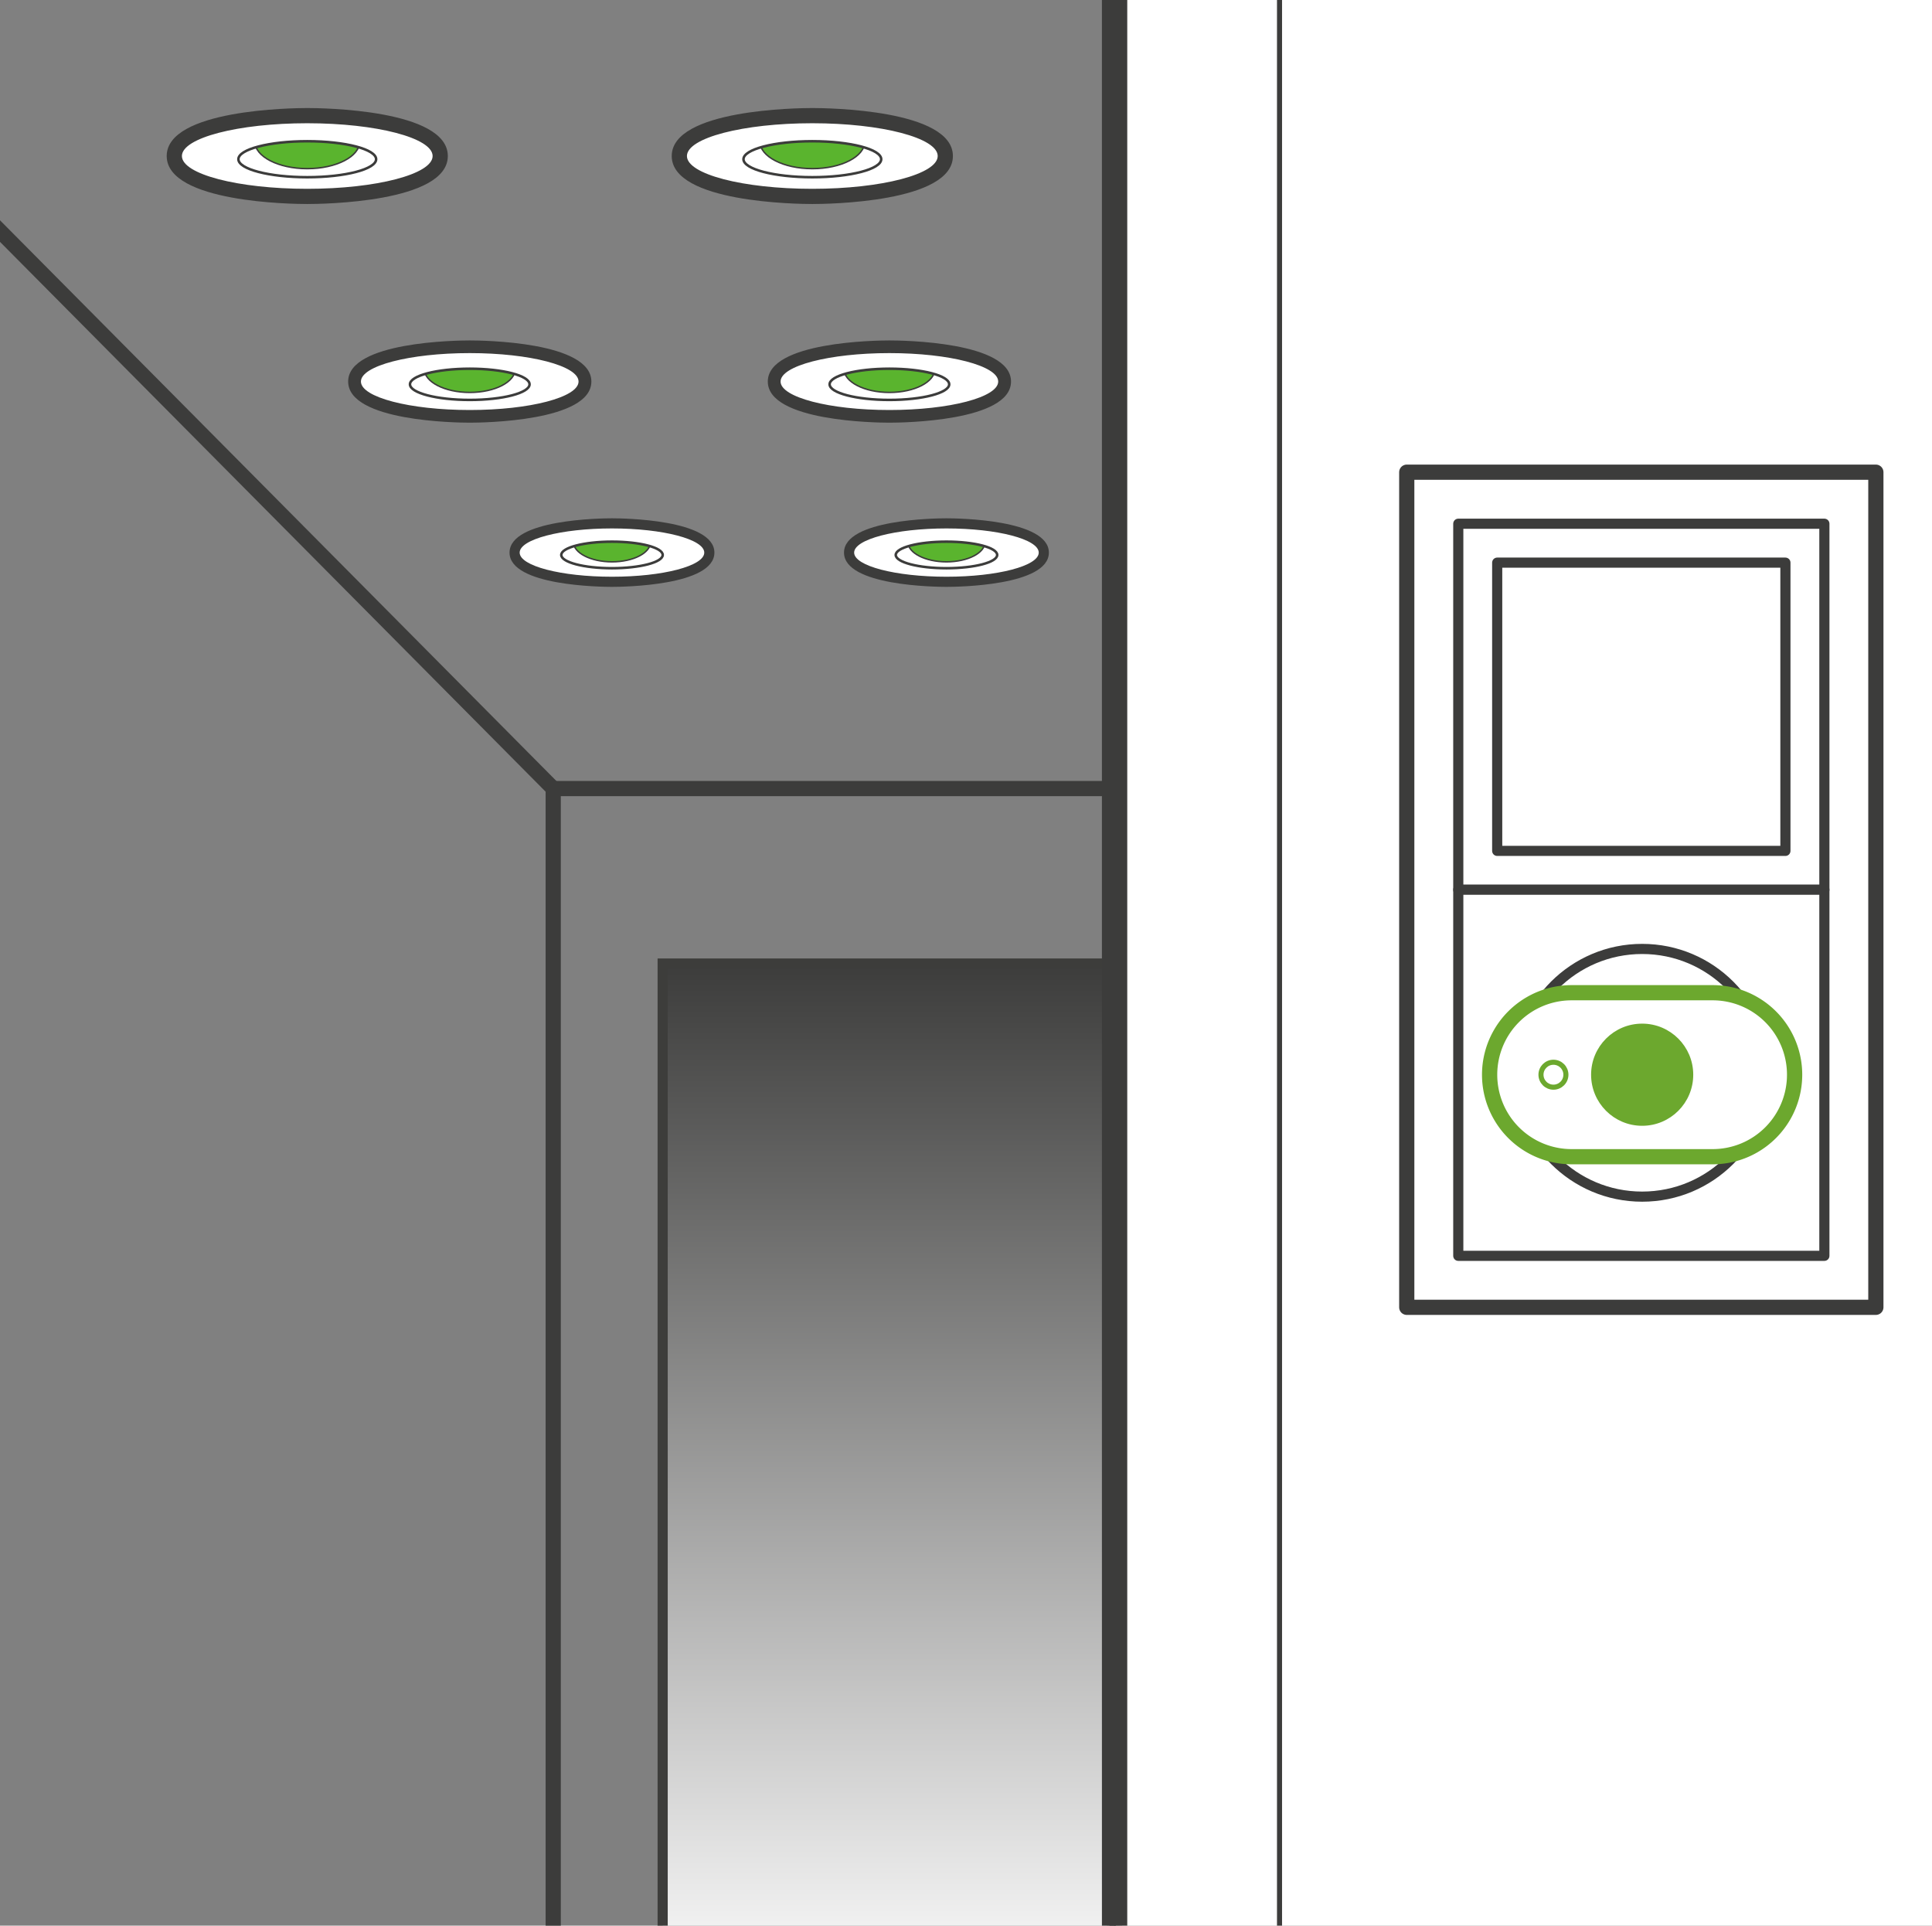 <svg id="Ebene_1" data-name="Ebene 1" xmlns="http://www.w3.org/2000/svg" xmlns:xlink="http://www.w3.org/1999/xlink" viewBox="0 0 381.29 380"><rect x="0" y="0" width="381.29" height="380" fill="#808080" stroke="none"/><defs><style>.cls-1,.cls-15,.cls-2,.cls-6{fill:none;}.cls-10,.cls-11,.cls-14,.cls-15,.cls-2,.cls-21,.cls-5,.cls-6{stroke:#3c3c3b;}.cls-10,.cls-11,.cls-2,.cls-21,.cls-3{stroke-miterlimit:10;}.cls-2,.cls-21,.cls-6{stroke-width:3px;}.cls-3{stroke:#3d3d3b;fill:url(#Unbenannter_Verlauf_3);}.cls-3,.cls-5{stroke-width:2px;}.cls-4,.cls-5,.cls-9{fill:#fff;}.cls-14,.cls-15,.cls-5,.cls-6,.cls-8,.cls-9{stroke-linecap:round;stroke-linejoin:round;}.cls-7,.cls-8{fill:#6ca82e;}.cls-8,.cls-9{stroke:#6ca82e;}.cls-10{fill:url(#Unbenannter_Verlauf_21);}.cls-11{stroke-width:5px;fill:url(#Unbenannter_Verlauf_21-2);}.cls-12{fill:#3c3c3b;}.cls-13{clip-path:url(#clip-path);}.cls-14{fill:#5ab42e;stroke-width:0.29px;}.cls-15{stroke-width:0.5px;}.cls-16{clip-path:url(#clip-path-2);}.cls-17{clip-path:url(#clip-path-3);}.cls-18{clip-path:url(#clip-path-4);}.cls-19{clip-path:url(#clip-path-5);}.cls-20{clip-path:url(#clip-path-6);}.cls-21{fill:url(#Unbenannter_Verlauf_21-3);}</style><linearGradient id="Unbenannter_Verlauf_3" x1="175.38" y1="189.68" x2="175.38" y2="395.52" gradientUnits="userSpaceOnUse"><stop offset="0" stop-color="#3c3c3b"/><stop offset="1" stop-color="#fff"/></linearGradient><linearGradient id="Unbenannter_Verlauf_21" x1="-15173.83" y1="380.04" x2="-15173.83" y2="-0.04" gradientTransform="matrix(-1, 0, 0, 1, -14921.31, 0)" gradientUnits="userSpaceOnUse"><stop offset="0" stop-color="#fff"/><stop offset="1" stop-color="#3c3c3b"/></linearGradient><linearGradient id="Unbenannter_Verlauf_21-2" x1="219.97" y1="380.04" x2="219.97" y2="-0.04" gradientTransform="matrix(1, 0, 0, 1, 0, 0)" xlink:href="#Unbenannter_Verlauf_21"/><clipPath id="clip-path"><ellipse class="cls-1" cx="60.64" cy="31.42" rx="13.59" ry="3.55"/></clipPath><clipPath id="clip-path-2"><ellipse class="cls-1" cx="160.32" cy="31.42" rx="13.59" ry="3.55"/></clipPath><clipPath id="clip-path-3"><ellipse class="cls-1" cx="92.71" cy="75.84" rx="11.8" ry="3.08"/></clipPath><clipPath id="clip-path-4"><ellipse class="cls-1" cx="175.53" cy="75.84" rx="11.8" ry="3.08"/></clipPath><clipPath id="clip-path-5"><ellipse class="cls-1" cx="120.78" cy="109.51" rx="10.01" ry="2.62"/></clipPath><clipPath id="clip-path-6"><ellipse class="cls-1" cx="186.79" cy="109.51" rx="10.01" ry="2.62"/></clipPath><linearGradient id="Unbenannter_Verlauf_21-3" x1="30.4" y1="155.61" x2="30.4" y2="-3.15" gradientTransform="matrix(1, 0, 0, 1, 0, 0)" xlink:href="#Unbenannter_Verlauf_21"/></defs><rect class="cls-2" x="109.18" y="155.61" width="110.79" height="239.02"/><rect class="cls-3" x="130.78" y="190.14" width="89.19" height="204.49"/><rect class="cls-4" x="220.19" y="-0.04" width="174.77" height="380.07" transform="translate(615.15 380) rotate(-180)"/><rect class="cls-5" x="287.8" y="103.35" width="72.25" height="72.25" transform="translate(647.85 278.95) rotate(-180)"/><rect class="cls-5" x="295.49" y="111.04" width="56.88" height="56.88" transform="translate(647.85 278.95) rotate(-180)"/><rect class="cls-6" x="277.64" y="93.19" width="92.58" height="164.8" transform="translate(647.85 351.17) rotate(-180)"/><rect class="cls-5" x="287.8" y="175.58" width="72.25" height="72.25" transform="translate(647.85 423.4) rotate(-180)"/><circle class="cls-5" cx="324.09" cy="211.7" r="24.44"/><path class="cls-4" d="M310.16,228.26a16.18,16.18,0,0,1,0-32.36H338a16.18,16.18,0,0,1,0,32.36Z"/><path class="cls-7" d="M338,197.4a14.67,14.67,0,0,1,14.67,14.68h0A14.67,14.67,0,0,1,338,226.76H310.16a14.67,14.67,0,0,1-14.67-14.68h0a14.67,14.67,0,0,1,14.67-14.68H338m0-3H310.16a17.68,17.68,0,0,0,0,35.36H338a17.68,17.68,0,0,0,0-35.36Z"/><circle class="cls-8" cx="324.09" cy="212.08" r="9.58"/><circle class="cls-9" cx="306.58" cy="212.08" r="2.46"/><line class="cls-10" x1="252.52" y1="-0.04" x2="252.52" y2="380.04"/><line class="cls-11" x1="219.97" y1="-0.04" x2="219.97" y2="380.04"/><path class="cls-4" d="M60.64,38.76c-12.64,0-26.24-2.49-26.24-8s13.6-8,26.24-8,26.24,2.5,26.24,8S73.28,38.76,60.64,38.76Z"/><path class="cls-12" d="M60.64,24.32c13.66,0,24.74,2.9,24.74,6.47S74.3,37.26,60.64,37.26,35.9,34.37,35.9,30.79,47,24.32,60.64,24.32m0-3c-2.84,0-27.74.27-27.74,9.47s24.9,9.47,27.74,9.47S88.38,40,88.38,30.79s-24.9-9.47-27.74-9.47Z"/><g class="cls-13"><ellipse class="cls-14" cx="60.64" cy="27.94" rx="10.34" ry="5.34"/></g><ellipse class="cls-15" cx="60.64" cy="31.42" rx="13.59" ry="3.55"/><path class="cls-4" d="M160.32,38.76c-12.64,0-26.25-2.49-26.25-8s13.61-8,26.25-8,26.24,2.5,26.24,8S173,38.76,160.32,38.76Z"/><path class="cls-12" d="M160.32,24.32c13.66,0,24.74,2.9,24.74,6.47S174,37.26,160.32,37.26s-24.75-2.89-24.75-6.47,11.08-6.47,24.75-6.47m0-3c-2.84,0-27.75.27-27.75,9.47s24.91,9.47,27.75,9.47,27.74-.26,27.74-9.47-24.9-9.47-27.74-9.47Z"/><g class="cls-16"><ellipse class="cls-14" cx="160.32" cy="27.94" rx="10.34" ry="5.34"/></g><ellipse class="cls-15" cx="160.32" cy="31.42" rx="13.59" ry="3.55"/><path class="cls-4" d="M92.71,82.16C81.76,82.16,70,80,70,75.29s11.78-6.86,22.73-6.86,22.72,2.15,22.72,6.86S103.65,82.16,92.71,82.16Z"/><path class="cls-12" d="M92.71,69.68c11.85,0,21.47,2.51,21.47,5.61s-9.62,5.62-21.47,5.62-21.48-2.52-21.48-5.62,9.62-5.61,21.48-5.61m0-2.5c-2.46,0-24,.23-24,8.11s21.52,8.12,24,8.12,24-.23,24-8.12-21.52-8.11-24-8.11Z"/><g class="cls-17"><ellipse class="cls-14" cx="92.71" cy="72.81" rx="8.97" ry="4.63"/></g><ellipse class="cls-15" cx="92.71" cy="75.84" rx="11.8" ry="3.08"/><path class="cls-4" d="M175.53,82.16c-10.95,0-22.73-2.15-22.73-6.87s11.78-6.86,22.73-6.86,22.72,2.15,22.72,6.86S186.47,82.16,175.53,82.16Z"/><path class="cls-12" d="M175.53,69.68c11.86,0,21.47,2.51,21.47,5.61s-9.61,5.62-21.47,5.62-21.48-2.52-21.48-5.62,9.62-5.61,21.48-5.61m0-2.5c-2.46,0-24,.23-24,8.11s21.52,8.12,24,8.12,24-.23,24-8.12-21.52-8.11-24-8.11Z"/><g class="cls-18"><ellipse class="cls-14" cx="175.53" cy="72.81" rx="8.97" ry="4.63"/></g><ellipse class="cls-15" cx="175.53" cy="75.84" rx="11.8" ry="3.08"/><ellipse class="cls-4" cx="120.78" cy="109.05" rx="19.21" ry="5.76"/><path class="cls-12" d="M120.78,104.28c10.06,0,18.21,2.14,18.21,4.77s-8.15,4.76-18.21,4.76-18.22-2.13-18.22-4.76,8.16-4.77,18.22-4.77m0-2c-2.07,0-20.22.19-20.22,6.77s18.15,6.76,20.22,6.76,20.21-.19,20.21-6.76-18.14-6.77-20.21-6.77Z"/><g class="cls-19"><ellipse class="cls-14" cx="120.78" cy="106.94" rx="7.61" ry="3.93"/></g><ellipse class="cls-15" cx="120.78" cy="109.51" rx="10.01" ry="2.62"/><ellipse class="cls-4" cx="186.79" cy="109.05" rx="19.21" ry="5.76"/><path class="cls-12" d="M186.79,104.28c10.06,0,18.21,2.14,18.21,4.77s-8.15,4.76-18.21,4.76-18.22-2.13-18.22-4.76,8.16-4.77,18.22-4.77m0-2c-2.07,0-20.22.19-20.22,6.77s18.15,6.76,20.22,6.76,20.21-.19,20.21-6.76-18.14-6.77-20.21-6.77Z"/><g class="cls-20"><ellipse class="cls-14" cx="186.79" cy="106.94" rx="7.61" ry="3.93"/></g><ellipse class="cls-15" cx="186.79" cy="109.51" rx="10.01" ry="2.62"/><line class="cls-21" x1="-48.38" y1="-3.15" x2="109.18" y2="155.61"/></svg>